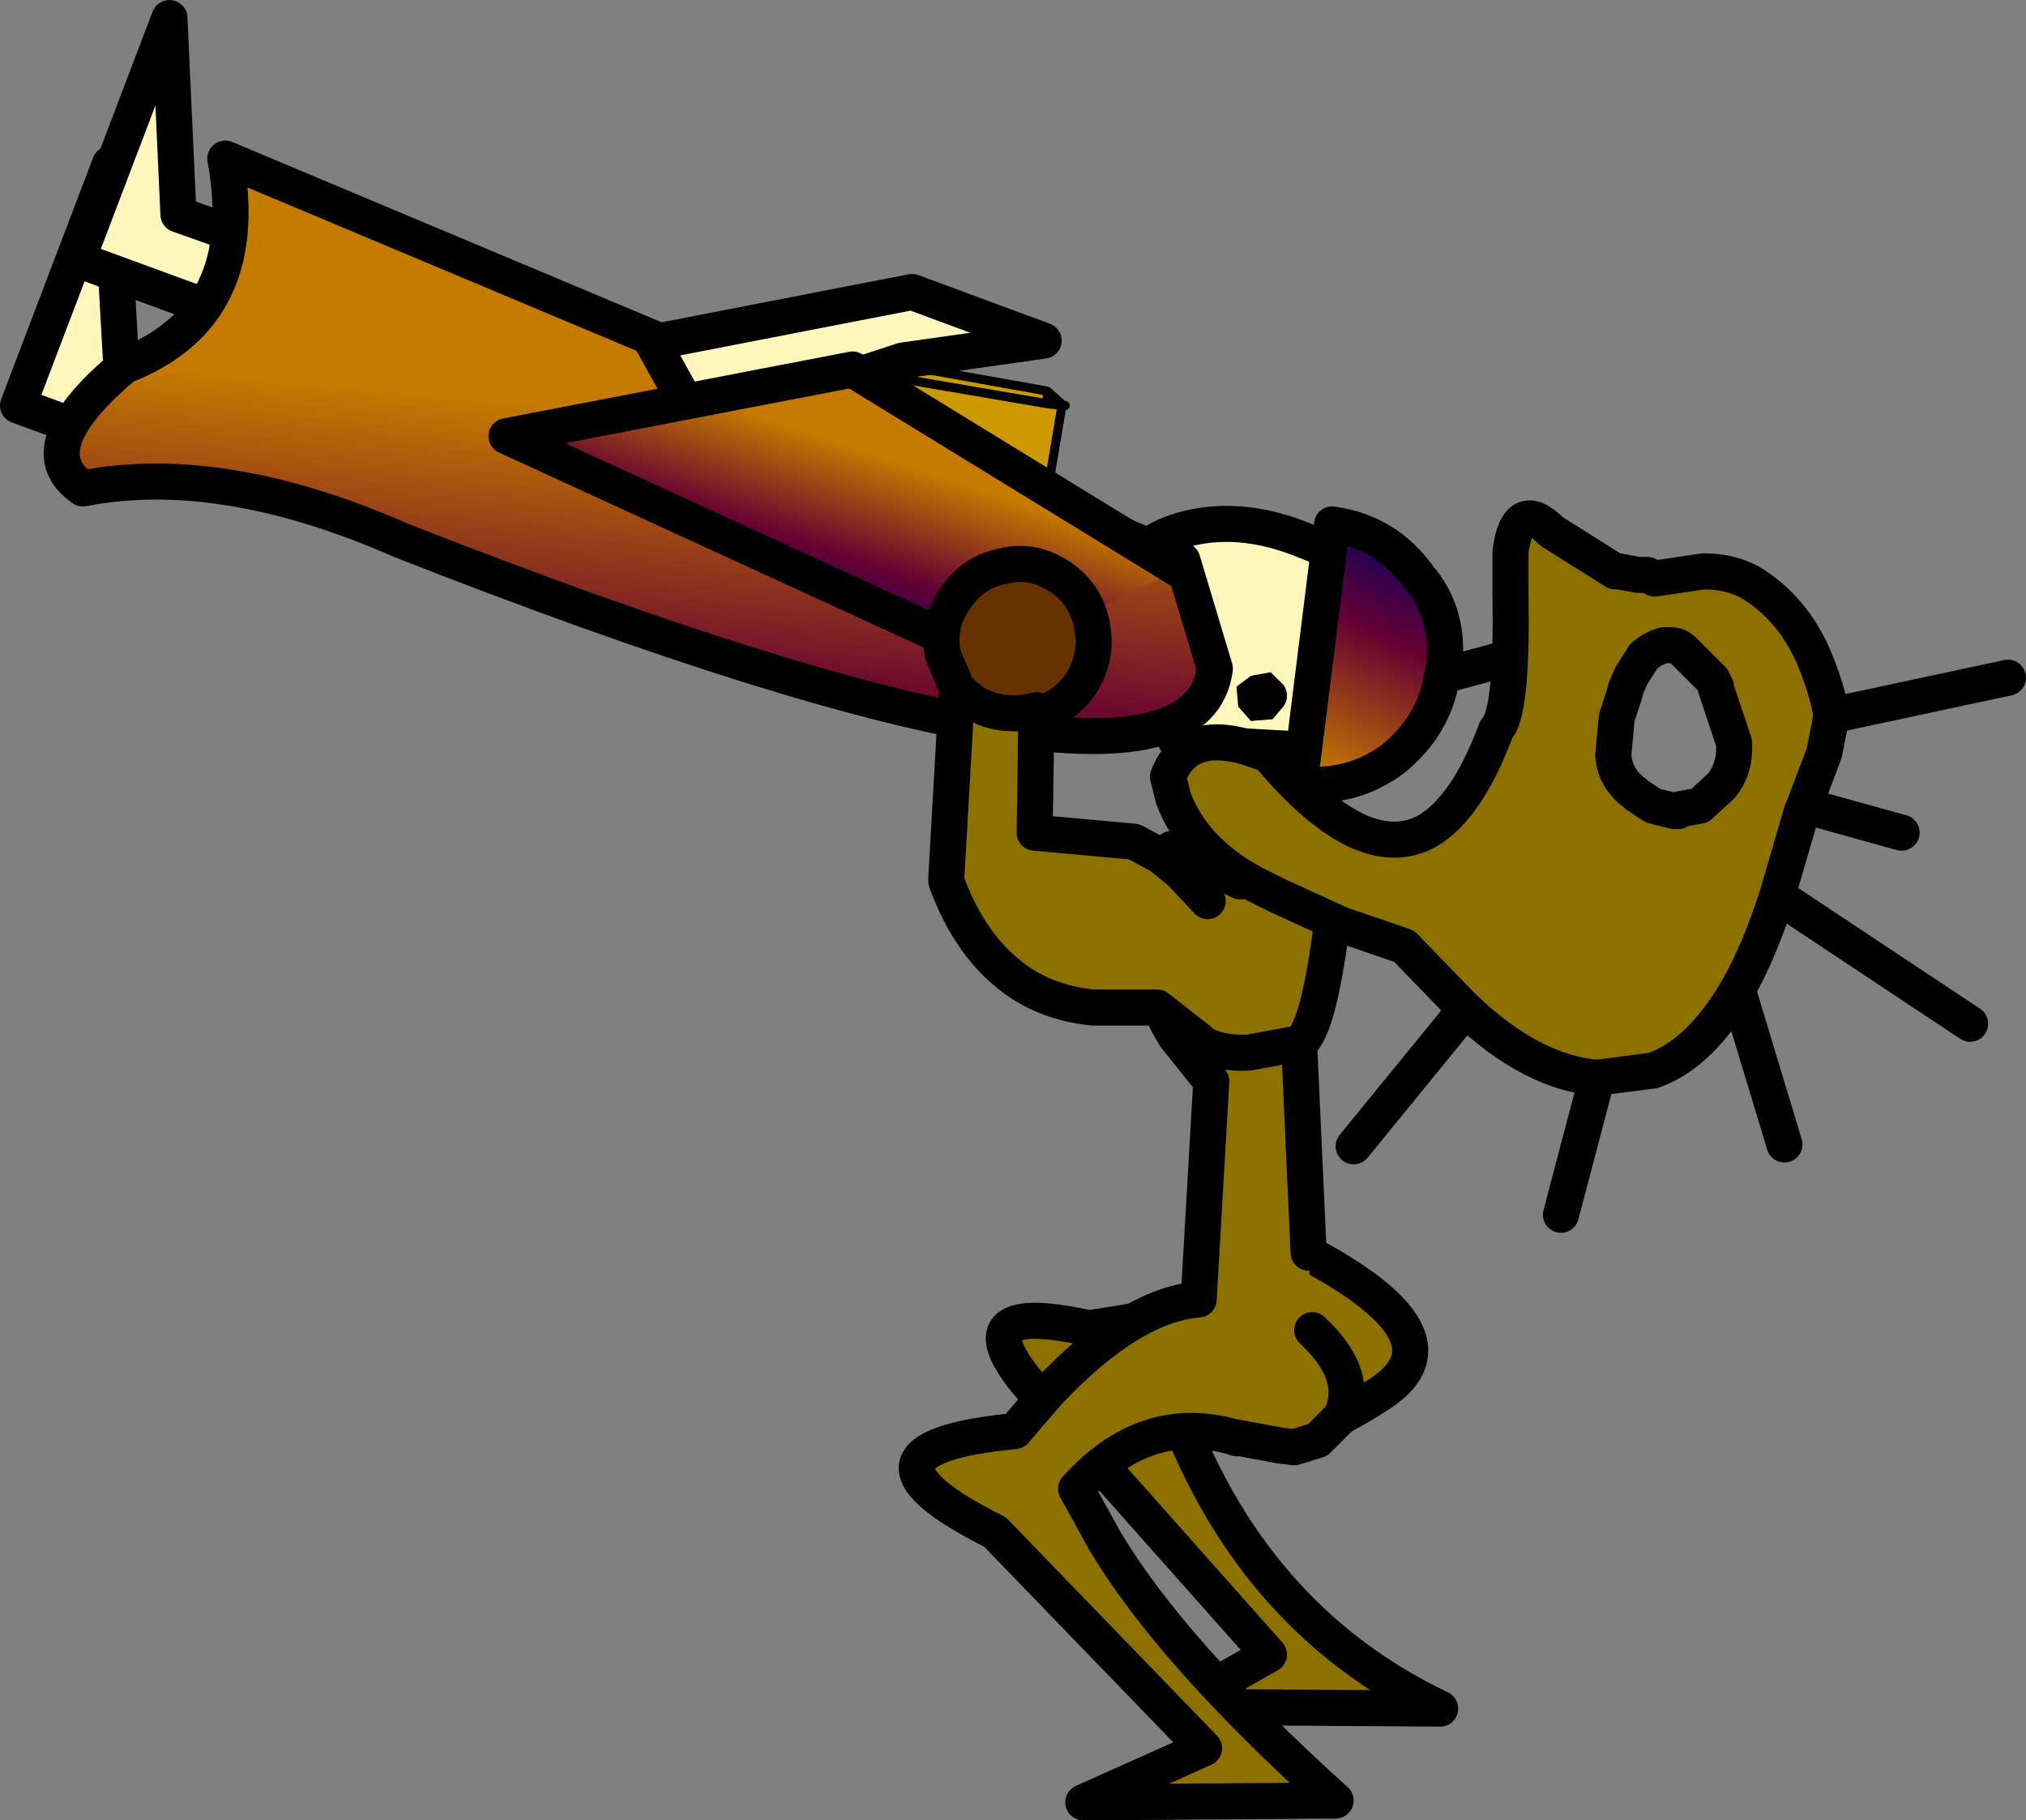 <?xml version="1.0" encoding="UTF-8" standalone="no"?>
<svg xmlns:xlink="http://www.w3.org/1999/xlink" height="50.5px" width="56.2px" xmlns="http://www.w3.org/2000/svg">
  <rect width="100%" height="100%" fill="#808080" stroke="none"/>
  <g transform="matrix(1.0, 0.0, 0.0, 1.0, 76.05, 31.25)">
    <path d="M-72.7 -21.35 L-70.5 -20.5 -69.55 -17.8 -75.55 -20.0 -73.0 -26.7 -72.7 -21.35" fill="#fff7bb" fill-rule="evenodd" stroke="none"/>
    <path d="M-72.7 -21.35 L-73.0 -26.7 -75.55 -20.0 -69.55 -17.8 -70.5 -20.5 -72.7 -21.35 Z" fill="none" stroke="#000000" stroke-linecap="round" stroke-linejoin="round" stroke-width="1.0"/>
    <path d="M-71.1 -25.3 L-68.85 -24.5 -67.9 -21.85 -73.9 -24.05 -71.35 -30.75 -71.1 -25.3" fill="#fff7bb" fill-rule="evenodd" stroke="none"/>
    <path d="M-71.1 -25.3 L-71.35 -30.75 -73.9 -24.05 -67.9 -21.85 -68.85 -24.5 -71.1 -25.3 Z" fill="none" stroke="#000000" stroke-linecap="round" stroke-linejoin="round" stroke-width="1.0"/>
    <path d="M-45.0 -15.05 Q-44.55 -16.25 -43.05 -16.6 -41.55 -16.95 -39.85 -16.25 -38.2 -15.65 -37.4 -14.35 -36.6 -13.1 -37.0 -11.95 -37.5 -10.8 -38.95 -10.4 L-43.4 -10.65 -44.55 -12.65 Q-45.4 -13.95 -45.0 -15.05 M-40.45 -11.65 Q-40.25 -11.95 -40.45 -12.25 L-40.8 -12.6 -41.35 -12.5 -41.75 -12.2 -41.7 -11.65 -41.35 -11.25 -40.75 -11.3 -40.45 -11.65" fill="#fff7bb" fill-rule="evenodd" stroke="none"/>
    <path d="M-40.45 -11.65 L-40.75 -11.3 -41.35 -11.25 -41.7 -11.65 -41.75 -12.2 -41.35 -12.5 -40.8 -12.6 -40.45 -12.25 Q-40.25 -11.95 -40.45 -11.65" fill="#000000" fill-rule="evenodd" stroke="none"/>
    <path d="M-45.0 -15.05 Q-45.4 -13.95 -44.55 -12.65 L-43.4 -10.65 -38.95 -10.4 Q-37.5 -10.8 -37.0 -11.95 -36.6 -13.1 -37.4 -14.35 -38.2 -15.65 -39.85 -16.25 -41.55 -16.95 -43.05 -16.6 -44.55 -16.25 -45.0 -15.05 Z" fill="none" stroke="#000000" stroke-linecap="round" stroke-linejoin="round" stroke-width="1.0"/>
    <path d="M-36.05 -12.5 Q-36.25 -11.15 -37.4 -10.2 -38.55 -9.35 -40.0 -9.5 -39.9 -9.7 -39.95 -9.9 L-39.1 -16.7 Q-37.6 -16.5 -36.7 -15.25 -35.8 -14.2 -36.0 -12.7 L-36.05 -12.5" fill="url(#gradient0)" fill-rule="evenodd" stroke="none"/>
    <path d="M-36.05 -12.5 L-36.0 -12.7 Q-35.8 -14.2 -36.7 -15.25 -37.6 -16.5 -39.1 -16.7 L-39.95 -9.9 Q-39.9 -9.7 -40.0 -9.5 -38.55 -9.35 -37.4 -10.2 -36.25 -11.15 -36.05 -12.5 L-34.2 -13.0" fill="none" stroke="#000000" stroke-linecap="round" stroke-linejoin="round" stroke-width="1.0"/>
    <path d="M-42.35 -12.7 Q-43.0 -7.65 -64.9 -16.25 -69.9 -18.45 -73.75 -17.7 -75.35 -18.8 -72.6 -21.1 -69.0 -22.5 -69.8 -26.85 L-43.25 -15.7 -42.35 -12.7" fill="url(#gradient1)" fill-rule="evenodd" stroke="none"/>
    <path d="M-42.35 -12.7 Q-43.0 -7.65 -64.9 -16.25 -69.9 -18.45 -73.75 -17.7 -75.35 -18.8 -72.6 -21.1 -69.0 -22.5 -69.8 -26.85 L-43.25 -15.7 -42.35 -12.7 Z" fill="none" stroke="#000000" stroke-linecap="round" stroke-linejoin="round" stroke-width="1.0"/>
    <path d="M-53.6 -16.7 L-54.1 -16.75 -53.25 -21.5 -53.15 -21.5 -52.9 -21.0 -53.6 -16.7" fill="#ffffff" fill-rule="evenodd" stroke="none"/>
    <path d="M-53.6 -16.7 L-52.9 -21.0 -53.15 -21.5 -47.0 -20.4 -47.0 -20.05 -46.55 -20.0 -46.5 -20.0 -46.6 -19.95 -47.4 -15.2 -53.7 -16.35 -53.6 -16.7 M-47.0 -20.05 L-52.85 -21.05 -52.9 -21.0 -52.85 -21.05 -47.0 -20.05 M-46.6 -19.95 L-46.55 -20.0 -46.6 -19.95" fill="#cc9900" fill-rule="evenodd" stroke="none"/>
    <path d="M-53.15 -21.5 L-53.25 -21.5 -54.1 -16.75 -53.6 -16.7 -52.9 -21.0 -53.15 -21.5 -47.0 -20.4 -46.55 -20.0 -46.5 -20.0 -46.6 -19.95 -47.4 -15.2 -53.7 -16.35 -53.6 -16.7 M-52.9 -21.0 L-52.85 -21.05 -47.0 -20.05 -47.0 -20.4 M-47.0 -20.05 L-46.55 -20.0 -46.6 -19.95" fill="none" stroke="#000000" stroke-linecap="round" stroke-linejoin="round" stroke-width="0.25"/>
    <path d="M-56.65 -19.4 L-57.95 -21.75 -50.75 -23.15 -47.1 -21.8 -51.0 -21.25 -56.65 -19.4" fill="#fff7bb" fill-rule="evenodd" stroke="none"/>
    <path d="M-56.65 -19.4 L-57.95 -21.75 -50.75 -23.15 -47.1 -21.8 -51.0 -21.25 -56.65 -19.4 Z" fill="none" stroke="#000000" stroke-linecap="round" stroke-linejoin="round" stroke-width="1.0"/>
    <path d="M-48.5 -12.95 L-62.0 -19.15 -52.4 -21.0 -43.35 -15.45 -48.5 -12.95" fill="url(#gradient2)" fill-rule="evenodd" stroke="none"/>
    <path d="M-48.5 -12.95 L-62.0 -19.15 -52.4 -21.0 -43.35 -15.45" fill="none" stroke="#000000" stroke-linecap="round" stroke-linejoin="round" stroke-width="1.0"/>
    <path d="M-41.8 -3.5 L-40.3 -3.95 -40.3 -3.2 Q-41.25 -0.05 -40.6 3.1 -35.2 5.7 -37.75 7.4 -40.35 9.1 -40.75 8.1 -41.15 7.1 -43.6 7.45 -41.45 13.6 -36.1 16.15 L-43.4 16.1 -40.85 14.65 -47.6 7.05 Q-49.4 4.8 -45.85 5.6 -41.9 5.0 -41.75 4.65 L-41.8 -3.5" fill="#8d7100" fill-rule="evenodd" stroke="none"/>
    <path d="M-41.8 -3.5 L-41.75 4.65 Q-41.9 5.0 -45.85 5.6 -49.4 4.8 -47.6 7.05 L-40.85 14.65 -43.4 16.1 -36.1 16.15 Q-41.45 13.6 -43.6 7.45 -41.15 7.1 -40.75 8.1 -40.35 9.1 -37.75 7.4 -35.2 5.7 -40.6 3.1" fill="none" stroke="#000000" stroke-linecap="round" stroke-linejoin="round" stroke-width="1.0"/>
    <path d="M-41.9 8.6 Q-44.3 7.95 -46.2 10.05 L-45.4 11.5 Q-43.55 14.6 -39.0 18.7 L-46.0 18.75 -42.65 17.25 -48.45 11.25 Q-53.05 8.95 -47.9 8.45 L-47.0 7.4 Q-44.7 4.95 -42.8 4.8 L-42.45 -1.25 -43.45 -2.5 Q-45.0 -5.0 -43.55 -7.7 L-41.65 -6.8 -40.3 -7.45 -40.3 -2.0 -40.0 -2.0 -39.75 3.5 -39.65 5.65 -39.5 5.8 Q-38.35 6.95 -38.85 8.05 L-39.5 8.7 -40.15 8.9 -40.55 8.85 -41.9 8.6 -40.55 8.85 -41.75 8.65 -41.9 8.6" fill="#8d7100" fill-rule="evenodd" stroke="none"/>
    <path d="M-40.3 -7.45 L-41.65 -6.8 -43.55 -7.7 Q-45.0 -5.0 -43.45 -2.5 L-42.45 -1.25 -42.8 4.8 Q-44.7 4.95 -47.0 7.4 L-47.9 8.45 Q-53.05 8.95 -48.45 11.25 L-42.65 17.25 -46.0 18.75 -39.0 18.7 Q-43.55 14.6 -45.4 11.5 L-46.2 10.05 Q-44.3 7.95 -41.9 8.6 L-40.55 8.85 -40.15 8.9 -39.5 8.7 -38.85 8.05 Q-38.35 6.95 -39.5 5.8 L-39.65 5.65 M-39.75 3.5 L-40.0 -2.0 M-41.9 8.6 L-41.75 8.65" fill="none" stroke="#000000" stroke-linecap="round" stroke-linejoin="round" stroke-width="1.0"/>
    <path d="M-49.5 -12.15 L-49.9 -13.1 Q-50.05 -13.95 -49.55 -14.65 -49.05 -15.4 -48.2 -15.55 -47.4 -15.75 -46.65 -15.25 -45.9 -14.75 -45.75 -13.85 -45.6 -13.05 -46.05 -12.3 -46.5 -11.65 -47.2 -11.45 L-47.25 -11.4 -47.3 -11.95 -47.5 -11.9 Q-48.35 -11.7 -49.1 -12.2 L-49.5 -12.5 -49.5 -12.15" fill="#663300" fill-rule="evenodd" stroke="none"/>
    <path d="M-39.1 -5.65 Q-39.5 -2.5 -40.05 -2.3 L-41.4 -2.05 Q-42.2 -2.0 -42.8 -2.35 L-42.8 -2.4 -43.95 -3.3 -45.75 -3.3 Q-47.15 -3.45 -48.1 -4.25 -49.2 -5.15 -49.8 -6.8 L-49.8 -6.9 -49.5 -12.15 -49.1 -11.8 Q-48.4 -11.35 -47.5 -11.5 L-47.3 -11.55 -47.35 -8.15 -44.6 -7.9 -44.5 -7.85 -43.85 -7.5 -43.3 -7.05 -42.55 -6.25 -41.3 -6.25 -40.35 -6.45 -40.2 -6.8 -40.15 -6.95 -39.4 -6.95 -39.45 -3.85 -39.1 -5.65" fill="#8d7100" fill-rule="evenodd" stroke="none"/>
    <path d="M-49.5 -12.15 L-49.9 -13.1 Q-50.05 -13.95 -49.55 -14.65 -49.05 -15.4 -48.2 -15.55 -47.4 -15.75 -46.65 -15.25 -45.9 -14.75 -45.75 -13.85 -45.6 -13.05 -46.05 -12.3 -46.5 -11.65 -47.2 -11.45 M-42.55 -6.25 L-43.3 -7.05 -43.85 -7.5 -44.5 -7.85 -44.6 -7.9 -47.35 -8.15 -47.3 -11.55 -47.5 -11.5 Q-48.4 -11.35 -49.1 -11.8 L-49.5 -12.15 -49.8 -6.9 -49.8 -6.8 Q-49.2 -5.15 -48.1 -4.25 -47.15 -3.45 -45.75 -3.3 L-43.95 -3.3 -42.8 -2.4 -42.8 -2.35 Q-42.2 -2.0 -41.4 -2.05 L-40.05 -2.3 Q-39.5 -2.5 -39.1 -5.65" fill="none" stroke="#000000" stroke-linecap="round" stroke-linejoin="round" stroke-width="1.0"/>
    <path d="M-35.4 -3.25 L-35.6 -3.45 -37.1 -5.0 -38.85 -5.6 -40.6 -6.4 -41.3 -6.75 Q-42.95 -7.65 -43.5 -9.1 L-43.65 -9.7 Q-43.1 -11.15 -41.1 -10.4 L-40.85 -10.3 Q-38.25 -7.2 -36.45 -8.2 -35.35 -8.85 -34.55 -11.0 L-34.45 -11.15 Q-34.1 -11.8 -34.15 -14.75 L-34.15 -15.2 -34.15 -15.45 -34.15 -15.95 Q-33.95 -17.45 -33.0 -16.5 L-31.25 -15.4 -31.15 -15.4 -30.6 -15.3 -30.35 -15.3 -30.15 -15.2 -28.8 -15.4 Q-27.95 -15.4 -27.35 -15.0 -26.3 -14.3 -25.75 -13.05 -25.35 -12.1 -25.25 -11.4 L-25.3 -11.1 -25.45 -10.35 -26.0 -8.9 -26.05 -8.8 -26.75 -6.4 Q-27.25 -4.85 -27.85 -3.8 -28.9 -2.0 -30.2 -1.55 L-31.75 -1.35 Q-33.55 -1.5 -35.4 -3.25 M-29.7 -13.35 L-29.95 -13.45 -30.2 -13.45 -30.6 -13.35 -30.8 -13.2 -31.35 -12.3 -31.4 -12.15 -31.7 -10.45 Q-31.65 -9.8 -31.15 -9.35 L-31.1 -9.35 -30.65 -9.05 -30.2 -8.9 -29.9 -8.85 -29.9 -8.9 -29.35 -9.0 -28.7 -9.5 Q-28.3 -10.05 -28.35 -10.75 -28.4 -11.4 -28.85 -12.25 L-28.85 -12.3 -28.95 -12.5 -29.0 -12.6 -29.7 -13.35 Q-29.5 -13.35 -29.35 -13.2 L-28.55 -12.4 -28.45 -12.2 -28.45 -12.15 -27.95 -10.65 Q-27.9 -9.95 -28.3 -9.45 L-28.9 -8.9 -29.45 -8.8 -29.5 -8.75 -29.6 -8.75 -30.2 -8.9 -29.6 -8.75 -29.5 -8.75 -29.45 -8.8 -28.9 -8.9 -28.3 -9.45 Q-27.9 -9.95 -27.95 -10.65 L-28.45 -12.15 -28.45 -12.2 -28.55 -12.4 -29.35 -13.2 Q-29.5 -13.35 -29.7 -13.35" fill="#8d7100" fill-rule="evenodd" stroke="none"/>
    <path d="M-35.4 -3.25 L-35.6 -3.45 -37.1 -5.0 -38.85 -5.6 -40.6 -6.4 -41.3 -6.75 Q-42.95 -7.65 -43.5 -9.1 L-43.65 -9.7 Q-43.1 -11.15 -41.1 -10.4 L-40.85 -10.3 Q-38.25 -7.2 -36.45 -8.2 -35.35 -8.85 -34.55 -11.0 M-34.45 -11.15 Q-34.1 -11.8 -34.15 -14.75 L-34.15 -15.2 -34.15 -15.45 -34.15 -15.95 Q-33.95 -17.45 -33.0 -16.5 L-31.25 -15.4 -31.15 -15.4 -30.6 -15.3 -30.35 -15.3 -30.15 -15.2 -28.8 -15.4 Q-27.95 -15.4 -27.35 -15.0 -26.3 -14.3 -25.75 -13.05 -25.35 -12.1 -25.25 -11.4 L-20.35 -12.45 M-30.2 -8.9 L-30.65 -9.2 -30.7 -9.25 Q-31.25 -9.65 -31.3 -10.3 L-31.2 -11.35 -31.0 -11.95 -30.95 -12.15 -30.8 -12.5 -30.45 -13.05 -30.25 -13.2 -30.05 -13.3 -29.9 -13.35 -29.7 -13.35 Q-29.5 -13.35 -29.35 -13.2 L-28.55 -12.4 -28.45 -12.2 -28.45 -12.15 -27.95 -10.65 Q-27.9 -9.95 -28.3 -9.45 L-28.9 -8.9 -29.45 -8.8 -29.5 -8.75 -29.6 -8.75 -30.2 -8.9 M-31.75 -1.35 Q-33.55 -1.5 -35.4 -3.25 L-38.5 0.55 M-25.25 -11.4 L-25.3 -11.1 -25.45 -10.35 -26.0 -8.9 -23.3 -8.15 M-26.0 -8.9 L-26.05 -8.8 -26.75 -6.4 -21.4 -2.85 M-27.85 -3.8 Q-28.9 -2.0 -30.2 -1.55 L-31.75 -1.35 -32.75 2.45 M-26.75 -6.4 Q-27.25 -4.85 -27.85 -3.8 L-26.55 0.5" fill="none" stroke="#000000" stroke-linecap="round" stroke-linejoin="round" stroke-width="1.0"/>
  </g>
  <defs>
    <linearGradient gradientTransform="matrix(0.002, -0.004, -0.019, -0.009, -79.7, -32.9)" gradientUnits="userSpaceOnUse" id="gradient0" spreadMethod="pad" x1="-819.2" x2="819.2">
      <stop offset="0.0" stop-color="#c57a00"/>
      <stop offset="0.573" stop-color="#660033"/>
      <stop offset="1.0" stop-color="#000066"/>
    </linearGradient>
    <linearGradient gradientTransform="matrix(-7.0E-4, 0.008, -0.021, -0.002, -60.3, -13.35)" gradientUnits="userSpaceOnUse" id="gradient1" spreadMethod="pad" x1="-819.2" x2="819.2">
      <stop offset="0.0" stop-color="#c57a00"/>
      <stop offset="0.573" stop-color="#660033"/>
      <stop offset="1.0" stop-color="#000066"/>
    </linearGradient>
    <linearGradient gradientTransform="matrix(-0.001, 0.003, -0.009, -0.003, -52.8, -16.25)" gradientUnits="userSpaceOnUse" id="gradient2" spreadMethod="pad" x1="-819.2" x2="819.2">
      <stop offset="0.0" stop-color="#c57a00"/>
      <stop offset="0.573" stop-color="#660033"/>
      <stop offset="1.0" stop-color="#000066"/>
    </linearGradient>
  </defs>
</svg>
